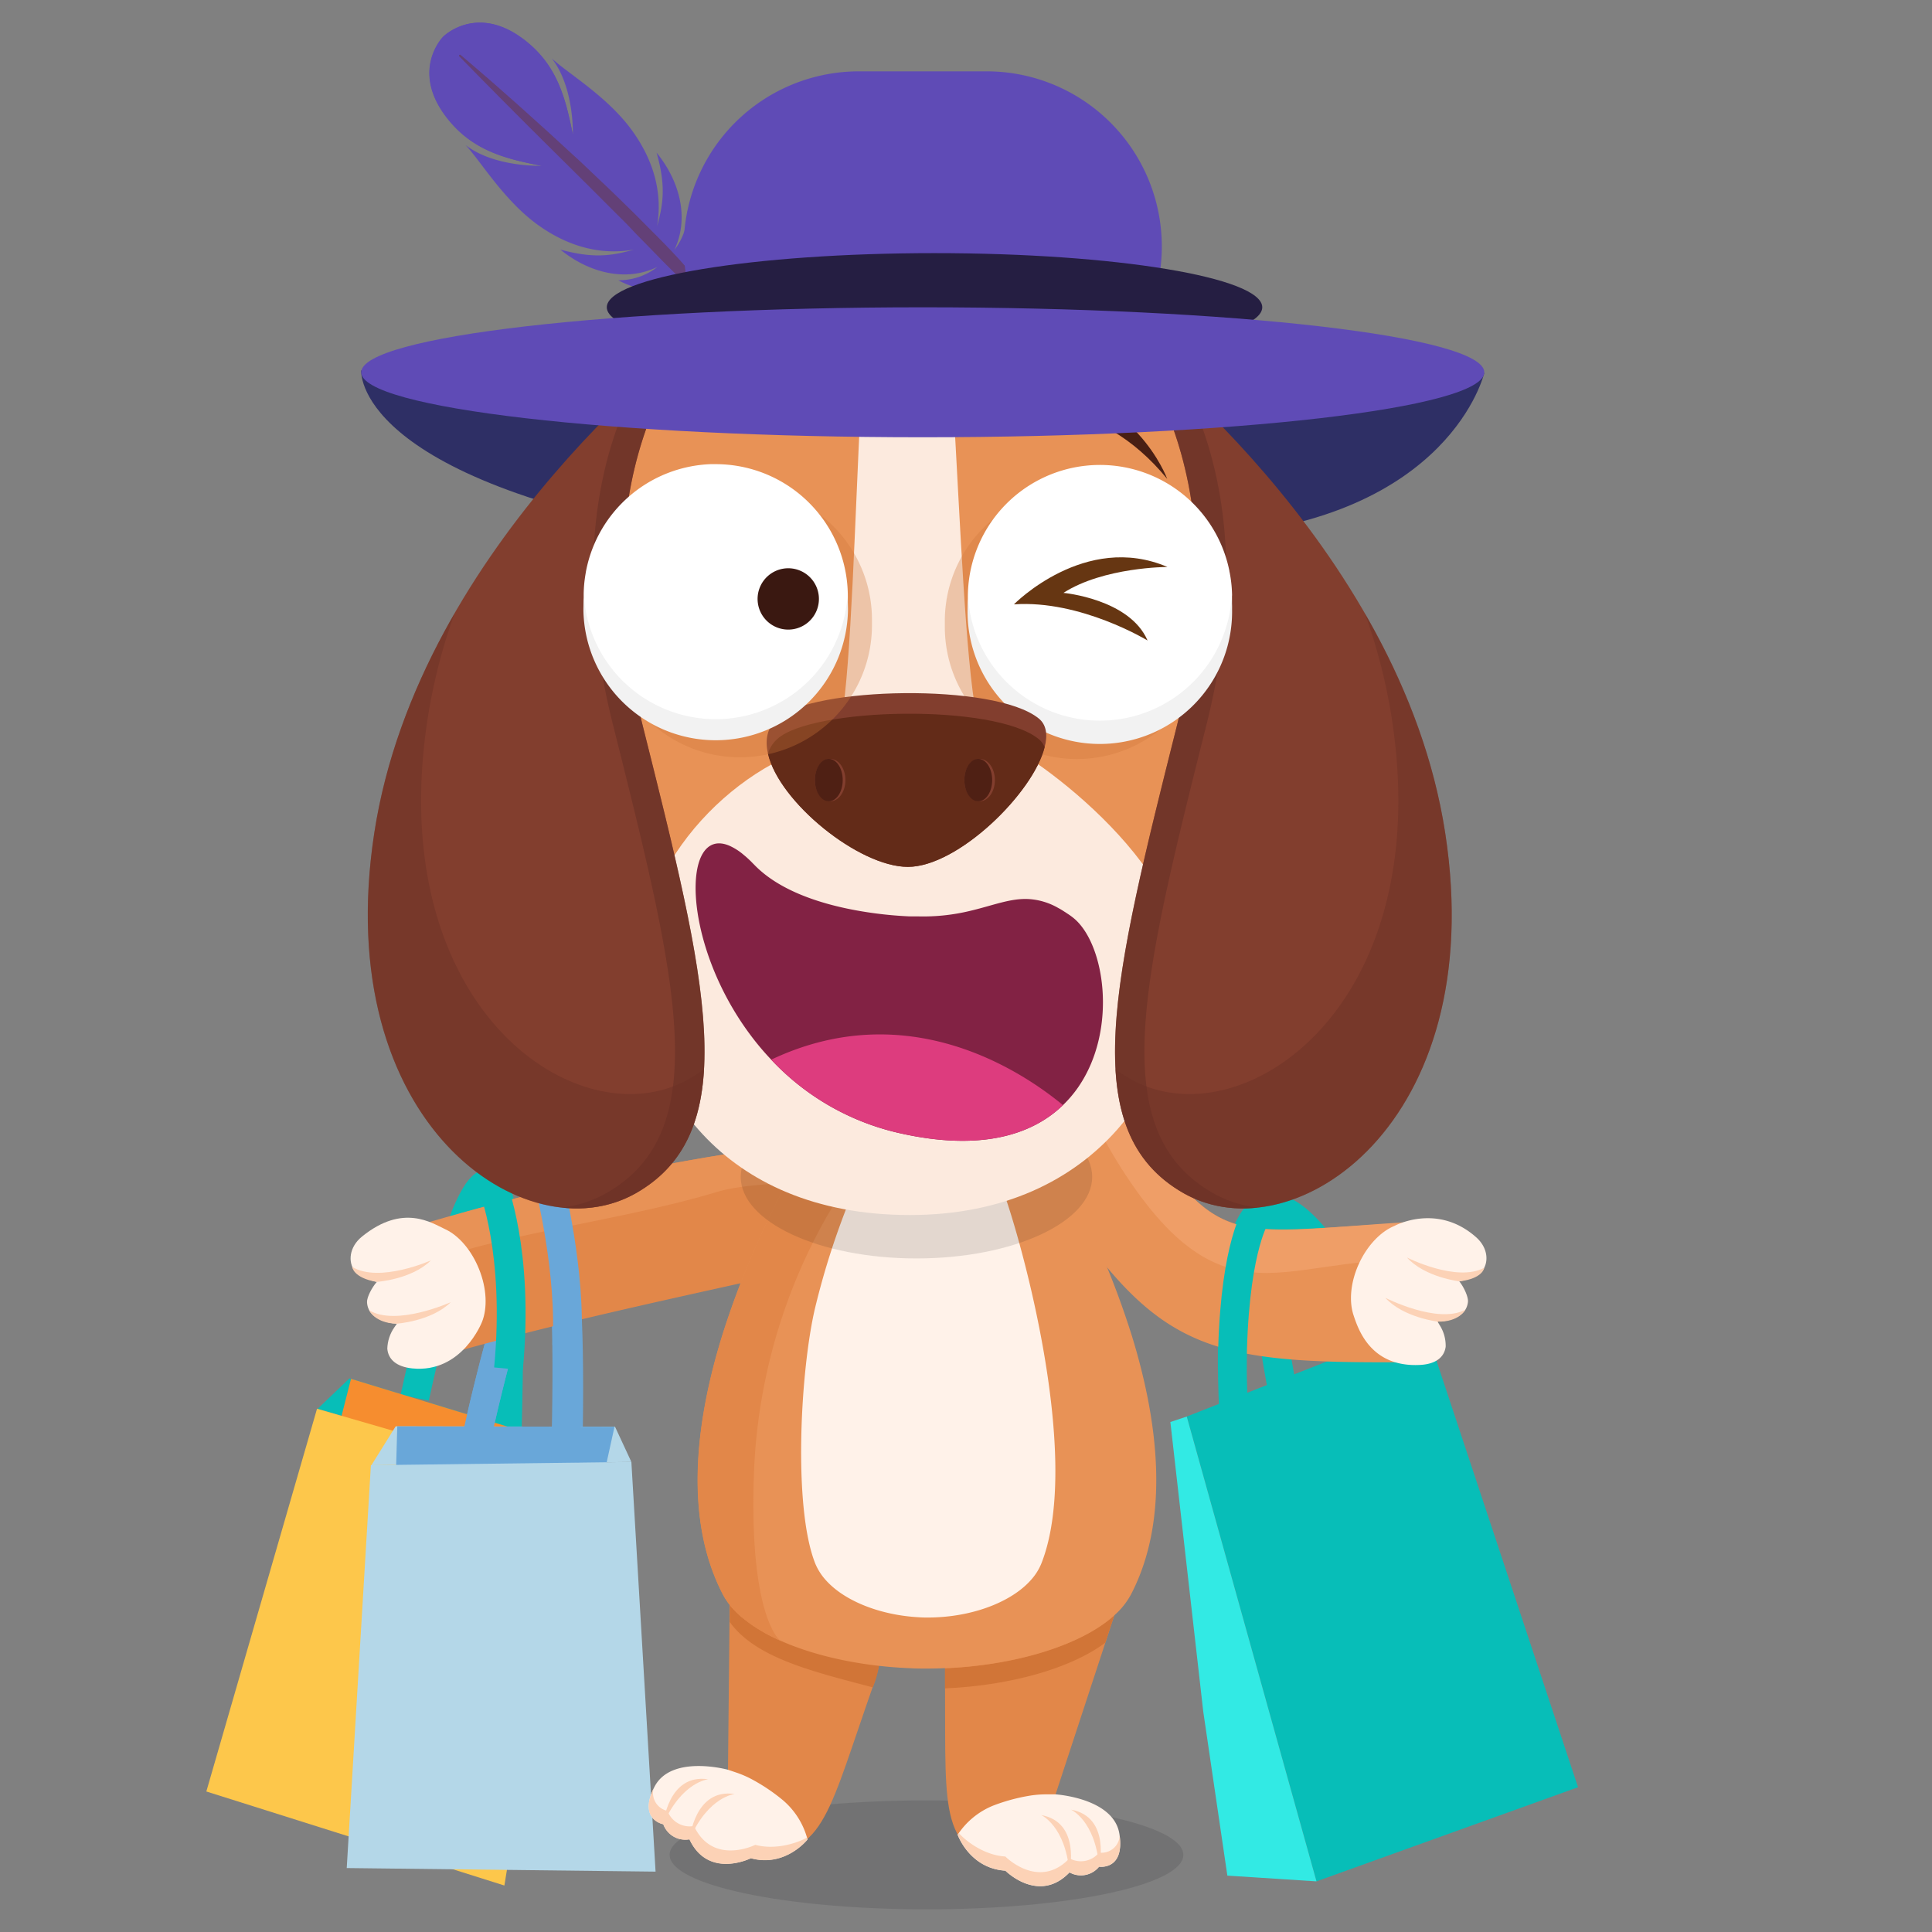 <svg width="100" height="100" fill="none" xmlns="http://www.w3.org/2000/svg"><rect width="100%" height="100%" fill="#808080" stroke="none"/><path d="M66.991 74.906s-5.828-25.158 5.836-2.674m-8.753 4.114s-2.845-28.813 9.198-3.164" stroke="#07BEB8" stroke-width="1.49" stroke-miterlimit="10"/><path d="M81.68 92.506l-13.54 4.873-6.714-24.059 12.283-4.826 7.97 24.012z" fill="#07BEB8"/><path d="M63.527 97.082l4.614.297-6.715-24.059-.848.284L62.28 88.59l1.248 8.492z" fill="#32EAE4"/><path d="M21.465 72.346s5.521-25.89 4.795 1.492" stroke="#07BEB8" stroke-width="1.49" stroke-miterlimit="10"/><path d="M24.578 74.816s5.52-25.89 4.795 1.49" stroke="#69A7D9" stroke-width="1.49" stroke-miterlimit="10"/><g fill-rule="evenodd" clip-rule="evenodd"><path d="M29.07 74.695l-10.982-3.351-1.65 1.578 13.056 3.783-.424-2.01z" fill="#07BEB8"/><path d="M29.043 74.688l-10.875-3.32L16.9 76.34l10.284 2.254 1.859-3.906z" fill="#F68D2F"/><path d="M16.41 72.914l-5.73 19.813 15.427 4.867 3.387-20.889-13.084-3.79z" fill="#FDC74B"/><path d="M31.834 73.848l-11.354-.022-1.255 2.012 13.455-.168-.846-1.822z" fill="#B4D7E8"/><path d="M31.807 73.848l-11.244-.022-.149 5.184 10.44-.834.953-4.328z" fill="#69A7D9"/><path d="M19.197 75.838l-1.25 20.852 15.985.185L32.68 75.67l-13.483.168z" fill="#B4D7E8"/></g><path d="M27.512 64.717c1.172-2.36 2.097-1.799 1.758 10.953m-4.692-.854s.688-3.224 1.545-6.195" stroke="#69A7D9" stroke-width="1.49" stroke-miterlimit="10"/><path d="M72.99 63.299c1.143-.049 1.817 2.49 1.688 3.639v.148c-.11 1.4-.75 3.418-2.233 3.424-11.052.054-13.058-.81-19.53-11.309a50.704 50.704 0 014.089-4.058c6.139 10.072 5.71 8.595 15.986 8.156z" fill="#E89256"/><path d="M58.043 60.477c-1.078-1.688-1.402-2.664-2.496-4.145.033.05.049 0 .059 0 .39-.299.945-.75 1.265-1.055.225-.21.014-.013.096-.093s-.018.023.025-.032c6.127 9.98 5.723 8.713 15.963 8.098.822-.05 1.408 1.334 1.574 2.148-7.484-1.056-10.783 4.002-16.486-4.921z" fill="#EF9E67"/><path d="M73.51 70.648c.81-.043 1.248-.402 1.318-.945a1.991 1.991 0 00-.308-1.11l-.117-.195c.144.004.29-.01.431-.039.666-.134 1.092-.433 1.147-.976.025-.252-.211-.768-.45-1.063.391-.047.997-.324 1.163-.511.363-.41.365-1.19-.29-1.77-2.025-1.797-4.228-.586-4.228-.586-.697.285-1.395.994-1.836 1.953-.441.96-.521 1.953-.281 2.67.24.717.883 2.711 3.451 2.572z" fill="#FFF2E9"/><path d="M75.535 66.322s-1.775-.205-2.713-1.234c0 0 2.578 1.306 4.004.53 0 .007-.068.564-1.29.704zm-1.121 2.084s-1.773-.207-2.713-1.234c0 0 2.723 1.392 4.149.615.004 0-.328.648-1.436.62z" fill="#FCD2B6"/><path d="M20.508 63.828c-.732.238-.957 2.807-.338 3.727 0 .011.053.113.057.127.236 1.263 2.18 2.63 3.015 2.382 6.262-1.775 12.8-3.109 19.016-4.52-.39-1.872-1.54-4.325-1.885-6.212a114.137 114.137 0 00-19.865 4.496z" fill="#E28749"/><path d="M37.109 61.695c1.076-.322 2.45-.39 3.617-.466-.015.021-.015-.035-.017-.045-.088-.461-.243-1.283-.31-1.65-.066-.368 0-.022-.025-.153-.025-.13 0 .035 0-.047-6.787.88-13.28 2.451-19.835 4.412-.526.158-.897 1.772-.725 2.444 5.336-2.352 11.611-2.79 17.295-4.495z" fill="#E89256"/><path d="M24.952 68.414c.28-.71.248-1.717-.153-2.717-.4-1-1.068-1.758-1.757-2.074-.69-.316-2.17-1.344-4.297.375-.692.555-.729 1.344-.39 1.777.157.196.76.508 1.15.575-.256.287-.52.797-.508 1.052.029.557.443.881 1.111 1.051.143.035.289.055.436.06l-.13.186c-.228.325-.355.71-.367 1.108.045.552.47.937 1.288 1.021 2.591.266 3.617-2.414 3.617-2.414z" fill="#FFF2E9"/><path d="M19.5 66.35s1.807-.12 2.807-1.114c0 0-2.674 1.194-4.08.336 0 0 .052.576 1.273.778zm1.025 2.164s1.807-.12 2.807-1.114c0 0-2.822 1.274-4.229.416 0 0 .305.674 1.422.698z" fill="#FCD2B6"/><path d="M64.943 63.059s-1.133 1.84-1.162 7.812m-38.295-9.498s1.412 3.375.832 9.475" stroke="#07BEB8" stroke-width="1.49" stroke-miterlimit="10"/><path d="M28.426 61.27s1.172 4.673.908 8.378" stroke="#69A7D9" stroke-width="1.49" stroke-miterlimit="10"/><path d="M18.697 19.17s-.487 5.611 17.365 8.65l.555-5.146-17.92-3.504zm58.129.13s-1.728 7.538-14.164 8.46l-3.754-4.955L76.826 19.3z" fill="#2E2F65"/><path d="M47.955 98.828c7.343 0 13.295-1.263 13.295-2.82 0-1.558-5.952-2.82-13.295-2.82S34.66 94.45 34.66 96.007s5.953 2.82 13.295 2.82z" fill="#3F3F44" opacity=".21"/><path d="M45.2 87.236l-.34.977c-2.173 6.297-2.366 7.902-6.313 7.832C34.959 95.982 35.363 94 35.363 94s-.586.098-.928-.684c-.853-1.988 3.244-1.6 3.244-1.6l.086-8.368.022-2.166s9.93-1.08 7.414 6.054zm11.947 8.338c-.568.631-1.098.348-1.098.348s-.254 2.008-3.671.916c-3.758-1.203-3.426-2.785-3.463-9.45v-1.034c-.086-7.565 8.959-3.346 8.959-3.346l-.663 2.021-2.622 7.989s4.005.947 2.558 2.556z" fill="#E28749"/><path d="M45.508 86.166a5.421 5.421 0 01-.33 1.172c-3.07-.81-6.076-1.518-7.405-3.385l.014-2.082c1.162 2.04 4.389 3.016 7.72 4.295zm12.168-2.556l-.465 1.417c-1.844 1.367-5.012 2.223-8.297 2.362v-1.035c3.576-.153 7.023-1.168 8.762-2.745z" fill="#D17537"/><path d="M58.542 82.525a3.89 3.89 0 01-.867 1.084c-1.737 1.575-5.184 2.59-8.768 2.735-.309.013-.617.021-.926.021-.308 0-.586 0-.887-.02-2.462-.097-4.865-.607-6.695-1.423a4.288 4.288 0 01-.256-.12l-.252-.122-.279-.147-.195-.115c-.078-.045-.153-.092-.229-.139l-.209-.135a7.23 7.23 0 01-.222-.158l-.182-.14c-.063-.05-.125-.102-.195-.153l-.04-.033a1.949 1.949 0 01-.13-.12l-.014-.013a2.733 2.733 0 01-.15-.15 4.022 4.022 0 01-.38-.45l-.06-.091c-.068-.1-.13-.203-.185-.31-2.078-3.999-1.367-9.14 0-13.504a45.236 45.236 0 012.469-6.15c.24-.497.466-.94.67-1.321.167-.324.32-.604.447-.834l.494.11a25.63 25.63 0 002.385.39c1.11.131 2.228.197 3.347.195.254 0 .5 0 .75-.012a27.342 27.342 0 006.785-1.023c.174.3.43.766.74 1.367.162.307.335.648.518 1.022a44.492 44.492 0 012.568 6.404c1.329 4.33 2.004 9.402-.052 13.355z" fill="#E89256"/><path d="M43.884 61.22s-.733 1.116-1.157 1.868a30.03 30.03 0 00-1.074 2.105 29.16 29.16 0 00-2.63 11.1c-.104 2.957.09 4.926.36 6.225.391 1.888.958 2.365 1.008 2.406a4.319 4.319 0 01-.255-.12l-.252-.122-.28-.147-.195-.115c-.078-.045-.152-.092-.228-.139l-.21-.135c-.078-.052-.15-.105-.222-.158l-.182-.14c-.062-.05-.125-.102-.195-.153l-.041-.037-.131-.119-.014-.012a2.769 2.769 0 01-.15-.15 4.022 4.022 0 01-.379-.45l-.06-.091a2.65 2.65 0 01-.186-.31c-2.078-3.999-1.367-9.14 0-13.504.057-.178.113-.356.172-.53a45.25 45.25 0 012.297-5.62c.24-.497.466-.94.67-1.321.168-.324.32-.604.447-.834.158.037.319.065.48.084.81.089 1.614.23 2.407.42z" fill="#E28749"/><path d="M41.797 95.211s-1.145 1.455-2.93.967c0 0-2.201 1.1-3.178-.977a1.215 1.215 0 01-1.355-.781s-1.33-.236-.461-1.932c.869-1.695 3.808-.886 3.808-.886l.432.146c.305.104.6.234.88.39a9.625 9.625 0 011.54 1.048 3.976 3.976 0 011.264 2.025z" fill="#FFF2E9"/><path d="M39.094 95.488s-2.2 1.1-3.175-.976a1.217 1.217 0 01-1.368-.781.94.94 0 01-.722-1.153c-.782 1.62.5 1.848.5 1.848a1.215 1.215 0 001.355.781c.977 2.08 3.178.977 3.178.977 1.789.488 2.93-.967 2.93-.967l-.026-.106c-.418.25-1.592.672-2.672.377z" fill="#FCD2B6"/><path d="M34.328 94.426s.246-2.643 2.33-2.33c0 0-1.369.123-2.33 2.33zm1.372.762s.245-2.643 2.33-2.33c0 0-1.368.123-2.33 2.33z" fill="#FCD2B6"/><path d="M49.568 94.967s.617 1.746 2.47 1.86c0 0 1.73 1.747 3.32.089a1.21 1.21 0 001.53-.295s1.335.205 1.055-1.68c-.279-1.884-3.32-2.066-3.32-2.066h-.455c-.322 0-.642.028-.959.084a9.675 9.675 0 00-1.795.496 3.991 3.991 0 00-1.846 1.512z" fill="#FFF2E9"/><path d="M52.037 96.094s1.73 1.758 3.32.092a1.213 1.213 0 001.532-.297.938.938 0 001.066-.86c.223 1.785-1.066 1.588-1.066 1.588a1.21 1.21 0 01-1.532.295c-1.593 1.658-3.32-.09-3.32-.09-1.852-.113-2.469-1.86-2.469-1.86l.059-.089c.316.379 1.293 1.156 2.41 1.22z" fill="#FCD2B6"/><path d="M56.893 96.621s.615-2.58-1.458-2.953c0 0 1.255.555 1.458 2.953zm-1.543.281s.615-2.582-1.46-2.955c0-.002 1.257.557 1.46 2.955z" fill="#FCD2B6"/><path d="M53.907 80.91a2.875 2.875 0 01-.479.793c-.965 1.153-2.877 1.895-4.865 2.004a8.99 8.99 0 01-.514.016c-.172 0-.328 0-.492-.014-1.974-.106-3.877-.834-4.855-1.969a2.963 2.963 0 01-.512-.83c-1.152-2.93-.756-10.025 0-13.217a40.086 40.086 0 011.99-6.074c1.12.343 2.284.517 3.455.516.14 0 .28 0 .416-.01a11.691 11.691 0 003.766-.752c.722 1.713 4.318 13.87 2.09 19.537z" fill="#FFF2E9"/><path opacity=".11" d="M47.435 65.137c5.024 0 9.096-1.89 9.096-4.223 0-2.332-4.072-4.223-9.096-4.223-5.023 0-9.095 1.891-9.095 4.223s4.072 4.223 9.095 4.223z" fill="#000"/><path d="M47.877 12.941h-1.563c-7.66 0-13.87 6.21-13.87 13.871V48.81c0 7.661 6.21 13.872 13.87 13.872h1.563c7.66 0 13.871-6.21 13.871-13.872V26.812c0-7.66-6.21-13.87-13.871-13.87z" fill="#E89256"/><path fill-rule="evenodd" clip-rule="evenodd" d="M51.006 38.102c-1.397-.07-1.488-25.065-2.62-25.15-1.454-.112-.263-.085-1.456-.087-1.194-.002-1.43.1-1.43.1-1.246.129-1.07 25.162-2.355 25.406-4.805.908-10.098 6.07-10.098 11.844 0 5.773 4.195 12.675 14.049 12.675 9.853 0 14.062-7.39 14.062-13.15 0-5.445-8.748-11.566-10.152-11.639z" fill="#FCEADE"/><path d="M55.816 56.262c-.234.338-.5.653-.797.94-1.619 1.562-4.297 2.384-8.43 1.456a13.008 13.008 0 01-6.671-3.81 13.84 13.84 0 01-1.072-1.272c-3.582-4.787-3.58-10.851-1.098-9.804.272.122.525.284.75.48.105.084.213.182.326.291.065.06.125.129.195.195 1.368 1.438 3.676 2.11 5.543 2.426.83.141 1.668.23 2.508.268a.154.154 0 01.043 0h.4c.931.025 1.86-.077 2.764-.301 1.157-.278 2.012-.635 2.93-.598A3.479 3.479 0 0154.78 47c.106.055.208.117.307.184a2 2 0 01.136.088c.085.054.172.113.26.181 1.688 1.24 2.41 5.791.332 8.809z" fill="#822244"/><path d="M55.02 57.201c-1.62 1.563-4.297 2.385-8.43 1.457a13.007 13.007 0 01-6.672-3.81c7.033-3.332 12.91.547 15.102 2.353z" fill="#DD3C7E"/><path d="M41.621 16.736l.555 1.338s-4.137-.867-7.764 3.565c0 0 1.72-4.703 7.21-4.903zm11.584 3.149l-.553 1.338s4.135-.867 7.762 3.564c0 0-1.713-4.703-7.209-4.902z" fill="#491F14"/><path d="M57.924 17.252s14.562 10.797 16.88 25.865c2.319 15.069-7.87 21.864-13.527 18.65-5.656-3.212-3.66-11.064-.34-24.287 3.453-13.814-3.013-20.228-3.013-20.228z" fill="#823E2E"/><path opacity=".65" d="M62.454 37.482c2.098-8.375.55-14.03-.998-17.187a42.825 42.825 0 00-3.533-3.045s6.467 6.416 3.014 20.232c-3.32 13.223-5.309 21.073.347 24.286a6.27 6.27 0 003.809.732 6.015 6.015 0 01-2.293-.738c-5.656-3.207-3.66-11.057-.346-24.28z" fill="#6B3227"/><path d="M72.041 37.197a29.507 29.507 0 00-1.394-5.447c1.953 3.373 3.515 7.207 4.156 11.367 2.316 15.069-7.871 21.864-13.528 18.65-2.343-1.33-3.37-3.455-3.539-6.425.25.185.51.354.782.506 5.65 3.212 15.84-3.582 13.523-18.65z" fill="#6B3126" opacity=".46"/><path d="M62.576 32.162v.295a6.836 6.836 0 01-13.672-.012v-.41c.005-.32.034-.64.086-.957 0-.058.018-.115.03-.172v-.015a6.836 6.836 0 016.445-5.563h.273a6.837 6.837 0 016.838 6.834z" fill="#CE763A" opacity=".33"/><path d="M63.768 30.93v.295a6.836 6.836 0 11-13.672-.012v-.283a6.836 6.836 0 0113.537-1.38c0 .038.015.077.021.112l.032.184c.052.317.08.637.086.959-.004.04-.004.084-.004.125z" fill="#fff"/><path d="M63.773 31.654A6.846 6.846 0 1150.113 31a6.836 6.836 0 0013.63 0c.02.215.03.434.03.654z" fill="#F2F2F2"/><path fill-rule="evenodd" clip-rule="evenodd" d="M54.07 38.672c-.585 2.375-4.491 6.197-7.077 6.197-2.54 0-6.678-3.365-7.242-5.86-.166-.714-.043-1.353.484-1.827 1.795-1.63 11.236-1.848 13.522 0 .404.318.48.857.314 1.49z" fill="#823E2E"/><path fill-rule="evenodd" clip-rule="evenodd" d="M54.07 38.672c-.586 2.375-4.492 6.197-7.078 6.197-2.539 0-6.677-3.365-7.242-5.86.087-.294.255-.557.484-.76 1.795-1.632 11.237-1.849 13.522 0 .14.11.248.257.314.423z" fill="#632B18"/><path d="M36.25 17.252S21.68 28.049 19.373 43.117c-2.309 15.069 7.873 21.864 13.527 18.65 5.655-3.212 3.663-11.064.348-24.287-3.463-13.814 3.004-20.228 3.004-20.228z" fill="#823E2E"/><path opacity=".65" d="M31.72 37.482c-2.099-8.375-.548-14.03.997-17.187a43.233 43.233 0 013.533-3.043s-6.467 6.414-3.004 20.23c3.32 13.223 5.309 21.073-.348 24.286a6.267 6.267 0 01-3.816.732 6.017 6.017 0 002.291-.738c5.656-3.207 3.66-11.057.348-24.28z" fill="#6B3227"/><path d="M22.134 37.197a29.66 29.66 0 011.394-5.447c-1.943 3.373-3.515 7.207-4.156 11.367-2.316 15.069 7.873 21.864 13.527 18.65 2.344-1.33 3.371-3.455 3.54-6.425a7.3 7.3 0 01-.782.506c-5.65 3.212-15.84-3.582-13.523-18.65z" fill="#6B3126" opacity=".46"/><path d="M45.133 32.072v.295a6.836 6.836 0 11-13.672-.011v-.411c.005-.32.034-.64.086-.957.01-.058.017-.115.027-.172v-.015a6.836 6.836 0 016.445-5.563h.274a6.836 6.836 0 016.84 6.834z" fill="#CE763A" opacity=".33"/><path d="M43.883 30.86v.294a6.836 6.836 0 11-13.672-.011v-.411c.005-.32.034-.64.086-.957.01-.058.017-.117.03-.171a.04.04 0 010-.016 6.835 6.835 0 016.445-5.563h.273a6.836 6.836 0 016.838 6.834z" fill="#fff"/><path d="M30.197 31.584a6.848 6.848 0 0013.694 0c0-.22-.01-.44-.032-.654a6.836 6.836 0 01-13.629 0 6.575 6.575 0 00-.033.654z" fill="#F2F2F2"/><path d="M39.237 31.277a1.587 1.587 0 113.126-.553 1.587 1.587 0 01-3.126.553z" fill="#3A1811"/><path d="M50.705 41.475c.437 0 .791-.492.791-1.098 0-.606-.354-1.098-.79-1.098-.438 0-.792.492-.792 1.098 0 .606.354 1.098.791 1.098z" fill="#823E2E"/><path d="M50.635 41.475c.398 0 .72-.492.72-1.098 0-.606-.322-1.098-.72-1.098-.398 0-.72.492-.72 1.098 0 .606.322 1.098.72 1.098z" fill="#4F2014"/><path d="M42.969 41.475c.437 0 .79-.492.79-1.098 0-.606-.353-1.098-.79-1.098-.437 0-.791.492-.791 1.098 0 .606.354 1.098.79 1.098z" fill="#823E2E"/><path d="M42.898 41.475c.398 0 .721-.492.721-1.098 0-.606-.322-1.098-.72-1.098-.399 0-.721.492-.721 1.098 0 .606.322 1.098.72 1.098z" fill="#4F2014"/><path d="M52.482 31.281s3.684-3.76 7.944-1.935c0 0-3.29 0-5.383 1.341 0 0 3.426.311 4.354 2.465 0 0-3.471-2.113-6.915-1.87z" fill="#663612"/><path d="M33.985 7.902c.457 1.62.381 2.565.024 3.807.255-1.475-.016-3.184-1.291-4.951-1.276-1.768-3.356-2.979-4.159-3.738 1.172 1.505 1.09 3.927 1.09 3.927-.39-1.953-.842-3.625-2.539-4.912-2.453-1.857-4.162-.138-4.162-.138s-1.71 1.716.158 4.162c1.295 1.693 2.969 2.148 4.924 2.52 0 0-2.422.093-3.934-1.071.764.797 1.983 2.87 3.756 4.14 1.774 1.27 3.485 1.532 4.957 1.27-1.24.361-2.183.441-3.806 0 1.506 1.225 3.408 1.68 5.02.9a3.237 3.237 0 01-2.018.688c.879.484 2.392.865 3.49-.111.977-1.102.586-2.614.096-3.49a3.255 3.255 0 01-.678 2.02c.758-1.622.295-3.523-.928-5.023z" fill="#5F4BB6"/><path d="M27.098 2.035c-2.453-1.857-4.162-.138-4.162-.138s-1.71 1.716.159 4.162c1.295 1.693 2.968 2.148 4.923 2.52 1.8.038 1.864-.042 1.864-.042a11.42 11.42 0 01-.24-1.59c-.385-1.953-.842-3.627-2.544-4.912z" fill="#5F4BB6"/><path d="M23.838 2.842l.629.535.717.617c.275.238.586.512.922.809.335.297.703.619 1.085.964l1.204 1.086 1.275 1.172c.436.39.867.815 1.305 1.227.437.412.869.826 1.29 1.24l.628.615.607.612c.39.39.781.78 1.14 1.156.36.375.686.734.977 1.074.291.34.559.66.782.951.222.291.414.55.566.768.152.219.26.39.336.515l.113.196a.049.049 0 01-.013.058.049.049 0 01-.06.002l-.161-.144a14.672 14.672 0 01-.446-.416c-.187-.182-.43-.39-.687-.649-.258-.257-.563-.533-.879-.851-.316-.319-.664-.654-1.021-1.022-.358-.367-.735-.757-1.131-1.154l-.594-.625-.621-.617-1.262-1.264-2.492-2.47-1.148-1.145-.532-.535-.494-.496c-.316-.32-.605-.614-.863-.871l-.662-.676-.574-.586a.047.047 0 01-.014-.033c0-.007.001-.013.003-.018a.047.047 0 01.01-.016.047.047 0 01.065-.01z" fill="#634077"/><path d="M51.07 3.693h-6.615a9.064 9.064 0 100 18.13h6.615a9.064 9.064 0 100-18.13z" fill="#5F4BB6"/><path d="M48.371 18.707c9.368 0 16.963-1.255 16.963-2.803s-7.595-2.802-16.963-2.802c-9.368 0-16.963 1.254-16.963 2.802s7.595 2.803 16.963 2.803z" fill="#251E42"/><path d="M47.762 22.633c16.052 0 29.064-1.506 29.064-3.363 0-1.858-13.012-3.364-29.064-3.364s-29.065 1.506-29.065 3.364c0 1.857 13.013 3.363 29.065 3.363z" fill="#5F4BB6"/></svg>